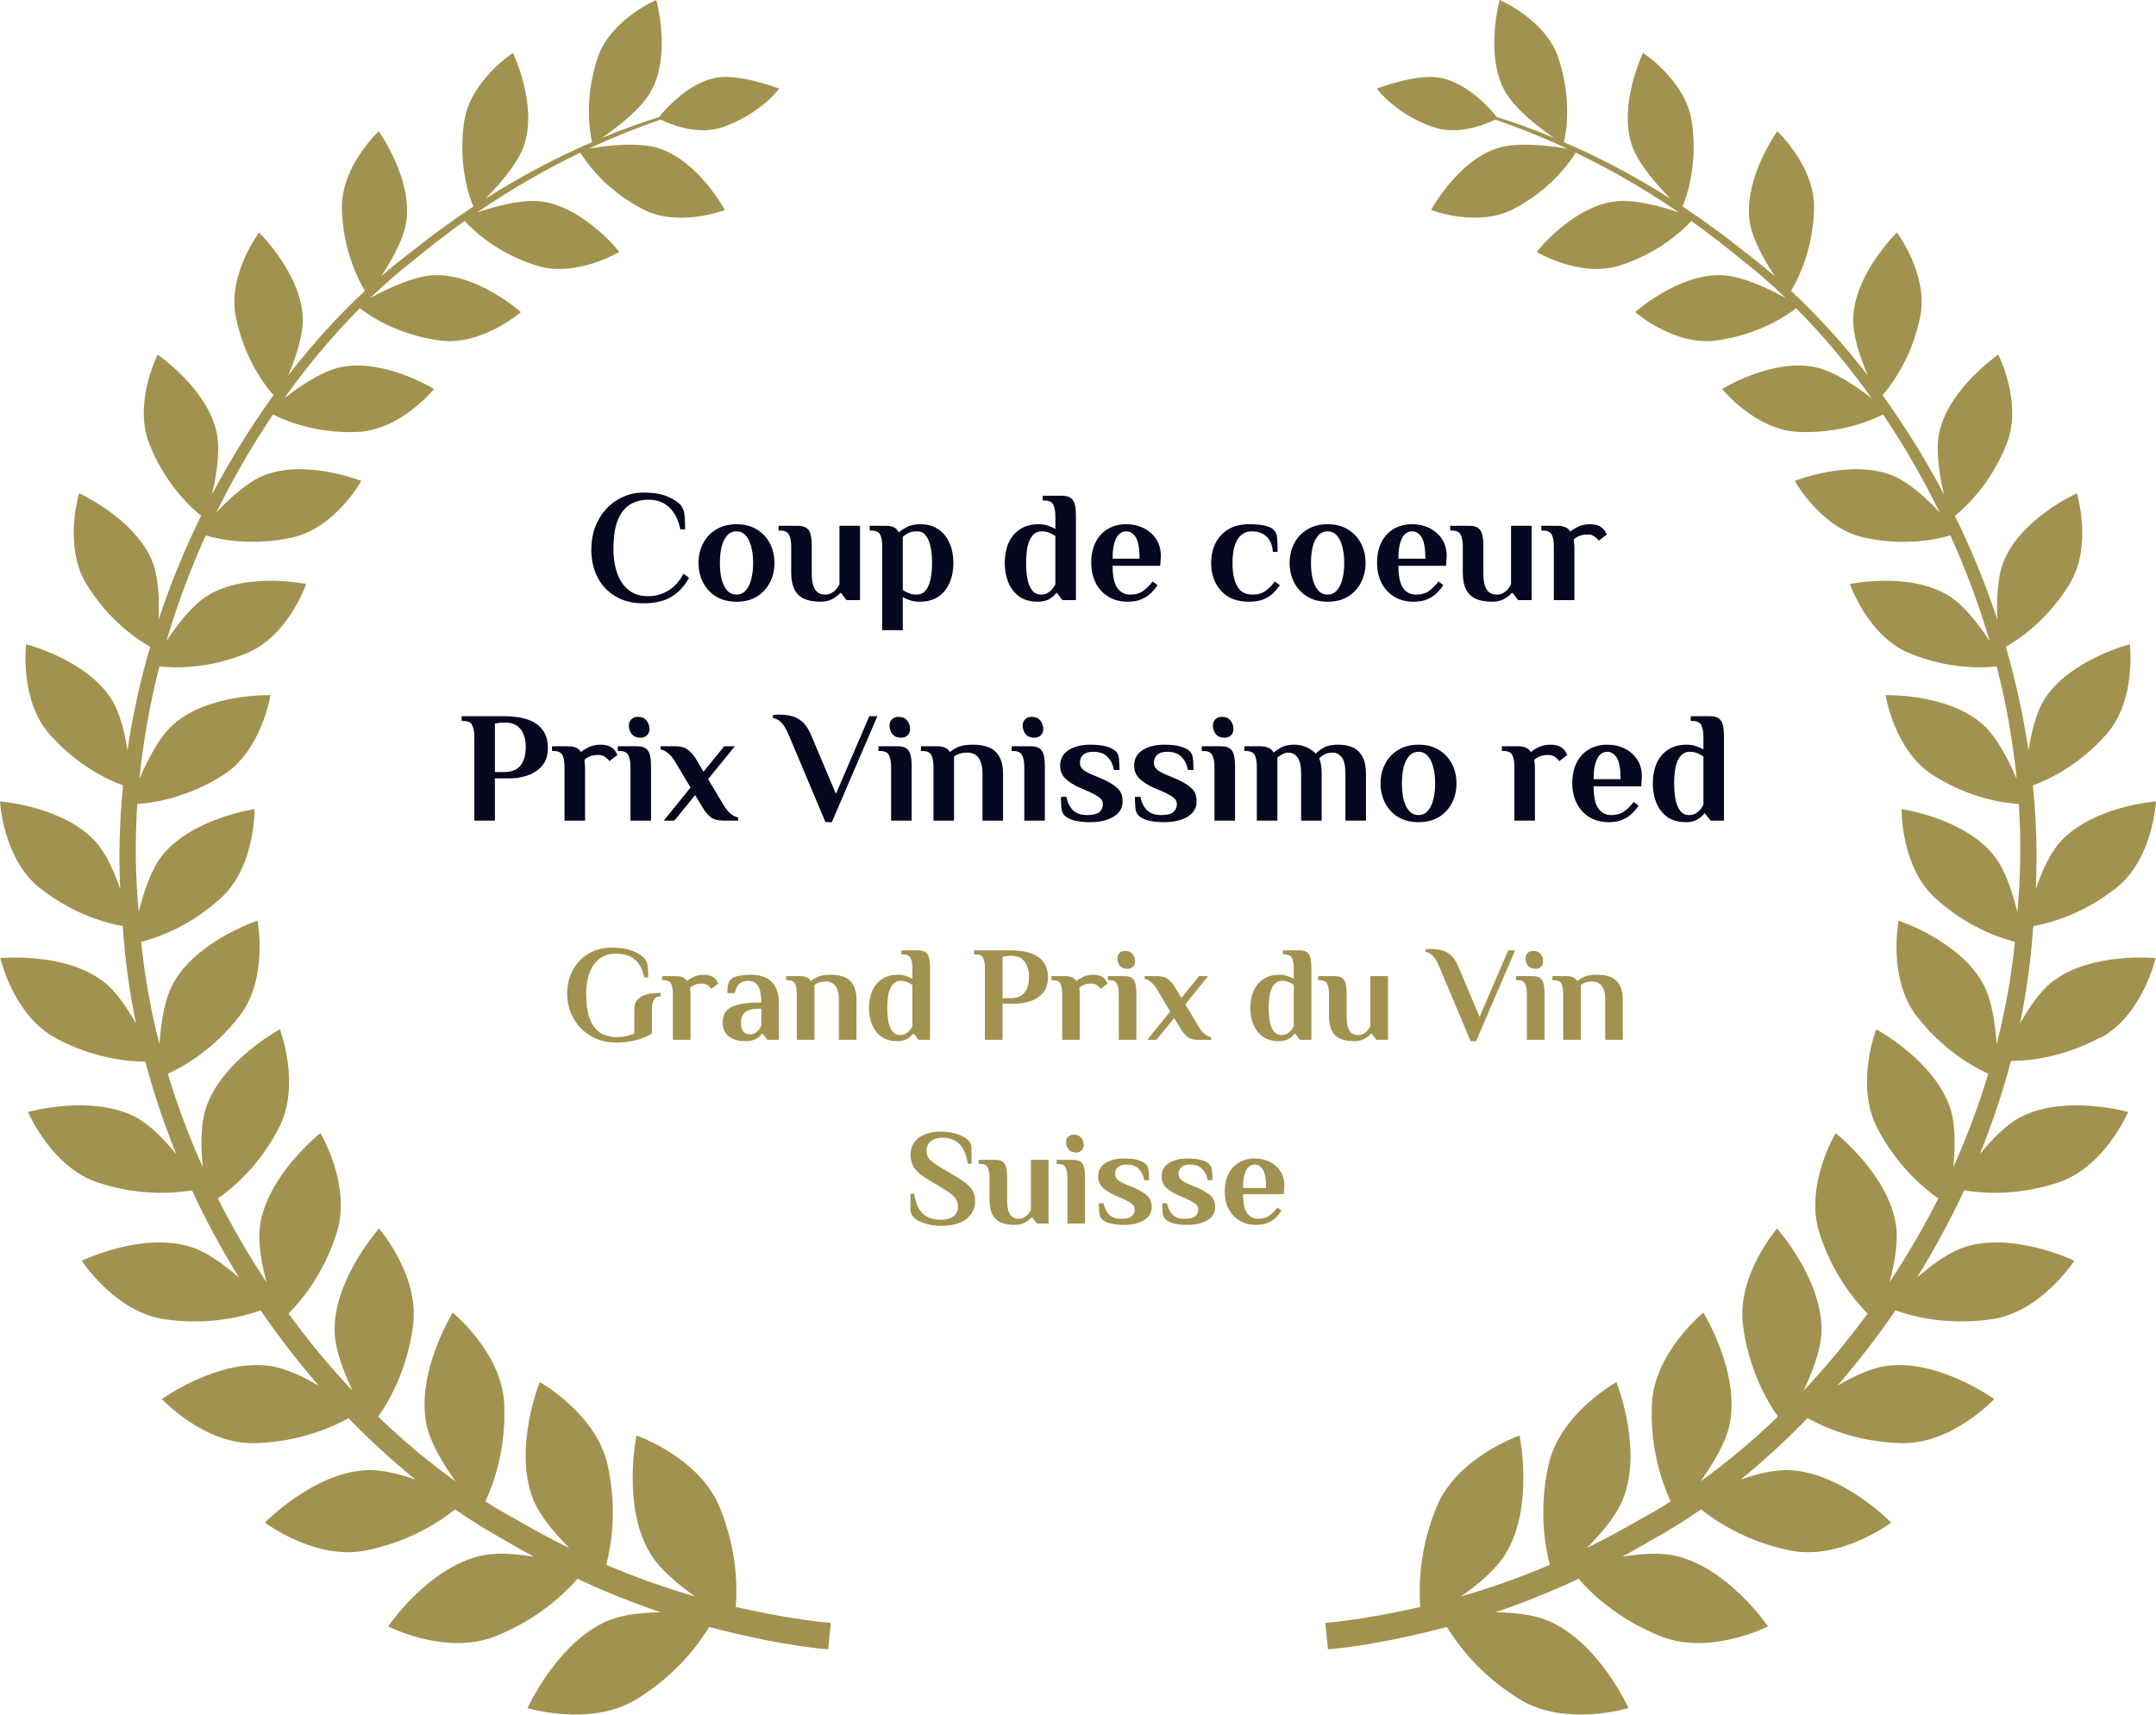 <svg width="176" height="140" viewBox="0 0 176 140" fill="none" xmlns="http://www.w3.org/2000/svg">
<g clip-path="url(#clip0_1955_23720)">
<path d="M171.492 84.734C174.901 82.872 175.972 78.229 175.972 78.229C175.972 78.229 170.701 77.689 167.526 80.163C166.527 80.937 165.61 82.296 164.899 83.564C165.439 80.964 165.799 78.31 165.979 75.61C167.22 75.394 170.008 74.692 172.788 72.47C175.765 70.094 175.999 65.433 175.999 65.433C175.999 65.433 170.827 65.811 168.182 68.736C167.328 69.681 166.662 71.201 166.186 72.587C166.32 69.735 166.231 66.909 165.952 64.129C167.13 63.697 169.676 62.545 171.96 59.945C174.425 57.146 173.867 52.602 173.867 52.602C173.867 52.602 168.929 53.853 166.878 57.119C166.204 58.199 165.817 59.819 165.592 61.258C165.16 58.379 164.54 55.554 163.739 52.809C164.728 52.251 167.112 50.695 168.947 47.68C170.854 44.558 169.541 40.275 169.541 40.275C169.541 40.275 164.989 42.318 163.568 45.827C163.037 47.132 162.983 49.048 163.046 50.578C162.075 47.645 160.906 44.81 159.583 42.111C160.393 41.463 162.525 39.537 163.82 36.208C165.124 32.87 163.127 28.956 163.127 28.956C163.127 28.956 159.089 31.7 158.306 35.326C157.991 36.784 158.333 38.853 158.693 40.365C157.173 37.486 155.491 34.768 153.674 32.267C154.357 31.493 156.057 29.27 156.75 25.869C157.443 22.423 154.852 18.986 154.852 18.986C154.852 18.986 151.416 22.324 151.281 25.959C151.227 27.39 151.875 29.253 152.469 30.647C150.481 28.083 148.376 25.761 146.208 23.746C146.73 22.882 148.007 20.453 148.088 17.033C148.169 13.587 145.084 10.717 145.084 10.717C145.084 10.717 142.341 14.523 142.826 18.05C143.024 19.508 144.059 21.307 144.886 22.558C144.112 21.892 143.33 21.253 142.547 20.659C140.784 19.238 139.048 17.978 137.357 16.862C137.663 16.124 138.635 13.443 138.104 9.907C137.6 6.569 134.128 4.319 134.128 4.319C134.128 4.319 132.122 8.458 133.193 11.787C133.697 13.362 135.334 15.18 136.368 16.223C133.211 14.217 130.261 12.723 127.67 11.607C127.832 10.924 128.354 8.116 127.211 4.715C126.159 1.584 122.426 0 122.426 0C122.426 0 121.203 4.337 122.804 7.36C123.613 8.89 125.709 10.474 126.861 11.257C125.089 10.519 123.506 9.97 122.192 9.556C121.797 9.052 119.854 6.74 117.479 6.335C115.581 6.011 112.388 7.234 112.388 7.234C112.388 7.234 113.917 9.322 117.011 10.384C119.089 11.095 121.374 10.105 122.066 9.763C123.667 10.321 125.664 11.076 127.94 12.138C126.609 11.913 123.892 11.553 122.201 12.111C118.954 13.173 116.822 17.15 116.822 17.15C116.822 17.15 120.6 18.599 123.533 17.078C126.672 15.45 128.237 13.11 128.624 12.462C131.169 13.686 134.029 15.279 137.043 17.339C135.648 16.862 133.346 16.223 131.736 16.457C128.282 16.952 125.439 20.569 125.439 20.569C125.439 20.569 128.983 22.702 132.203 21.685C135.469 20.659 137.438 18.734 138.059 18.041C139.39 18.995 140.757 20.03 142.134 21.172C143.357 22.126 144.58 23.188 145.777 24.331C144.463 23.611 142.224 22.522 140.533 22.468C136.98 22.351 133.481 25.482 133.481 25.482C133.481 25.482 136.665 28.254 140.074 27.804C143.573 27.345 145.893 25.734 146.622 25.167C148.781 27.336 150.859 29.81 152.792 32.519C151.578 31.574 149.734 30.305 148.196 29.981C144.643 29.235 140.578 31.763 140.578 31.763C140.578 31.763 143.285 35.11 146.793 35.263C150.229 35.416 152.774 34.318 153.719 33.842C155.401 36.334 156.957 39.006 158.342 41.841C157.299 40.716 155.842 39.366 154.492 38.826C151.056 37.441 146.514 39.267 146.514 39.267C146.514 39.267 148.637 43.109 152.136 43.883C155.428 44.621 158.099 44.045 159.215 43.712C160.456 46.466 161.544 49.354 162.417 52.332C161.562 51.028 160.348 49.426 159.098 48.652C155.887 46.655 151.011 47.68 151.011 47.68C151.011 47.68 152.469 51.919 155.842 53.322C159.017 54.645 161.805 54.546 162.992 54.411C163.766 57.398 164.315 60.476 164.629 63.607C164 62.122 163.037 60.206 161.886 59.171C159.017 56.597 153.926 56.759 153.926 56.759C153.926 56.759 154.636 61.276 157.784 63.283C160.762 65.191 163.595 65.569 164.8 65.641C164.989 68.547 164.962 71.498 164.683 74.468C164.306 72.92 163.703 71.039 162.804 69.897C160.375 66.792 155.23 66.063 155.23 66.063C155.23 66.063 155.149 70.724 157.955 73.307C160.537 75.682 163.244 76.582 164.486 76.897C164.198 79.749 163.685 82.539 162.992 85.256C162.884 83.645 162.606 81.675 161.913 80.37C160.024 76.825 154.987 75.169 154.987 75.169C154.987 75.169 154.079 79.839 156.435 82.926C158.585 85.733 161.104 87.119 162.309 87.668C161.517 90.286 160.564 92.832 159.457 95.289C159.61 93.705 159.646 91.834 159.206 90.493C157.928 86.597 153.161 84.041 153.161 84.041C153.161 84.041 151.416 88.576 153.242 92.095C154.87 95.226 157.083 97.052 158.225 97.853C157.02 100.238 155.689 102.523 154.25 104.692C154.654 103.18 154.978 101.426 154.78 100.067C154.187 95.928 149.851 92.517 149.851 92.517C149.851 92.517 147.297 96.765 148.511 100.625C149.572 104.017 151.443 106.23 152.46 107.247C150.805 109.497 149.051 111.611 147.225 113.555C147.935 112.061 148.637 110.244 148.691 108.768C148.826 104.503 145.066 100.31 145.066 100.31C145.066 100.31 141.747 104.125 142.287 108.219C142.763 111.899 144.301 114.482 145.138 115.66C143.078 117.64 140.964 119.413 138.815 120.951C139.813 119.566 140.874 117.82 141.189 116.326C142.08 112.061 139.048 107.175 139.048 107.175C139.048 107.175 135.037 110.424 134.848 114.635C134.677 118.387 135.756 121.248 136.386 122.589C135.558 123.111 134.74 123.597 133.912 124.038C132.419 124.91 130.953 125.684 129.532 126.386C130.71 125.216 131.943 123.768 132.482 122.418C134.137 118.288 131.952 112.844 131.952 112.844C131.952 112.844 127.346 115.39 126.411 119.593C125.592 123.255 126.123 126.269 126.519 127.763C123.901 128.878 121.464 129.715 119.269 130.345C120.645 129.382 122.102 128.159 122.876 126.917C125.269 123.057 124.045 117.208 124.045 117.208C124.045 117.208 118.963 118.954 117.281 123.012C115.824 126.521 115.815 129.625 115.941 131.209C111.084 132.307 108.188 132.505 108.188 132.505L108.295 133.584L108.403 134.664C108.403 134.664 112.109 134.43 118.118 132.838C118.918 134.169 120.762 136.734 124.063 138.749C127.805 141.035 132.941 139.46 132.941 139.46C132.941 139.46 130.485 133.998 126.285 132.289C125.116 131.812 123.551 131.659 122.066 131.641C124.171 130.93 126.456 130.03 128.866 128.905C129.856 130.048 132.078 132.235 135.63 133.62C139.633 135.186 144.328 132.793 144.328 132.793C144.328 132.793 141.036 127.943 136.683 127.007C135.46 126.746 133.885 126.863 132.419 127.106C133.238 126.665 134.065 126.197 134.902 125.702C136.224 124.973 137.546 124.146 138.86 123.237C140.038 124.181 142.529 125.864 146.136 126.593C150.265 127.43 154.384 124.316 154.384 124.316C154.384 124.316 150.382 120.195 146.028 120.033C144.85 119.988 143.42 120.348 142.098 120.798C143.96 119.296 145.785 117.613 147.557 115.786C148.826 116.497 151.542 117.739 155.221 117.829C159.35 117.928 162.795 114.23 162.795 114.23C162.795 114.23 158.225 110.936 153.998 111.521C152.747 111.692 151.281 112.385 150.004 113.123C151.668 111.206 153.251 109.155 154.735 106.986C156.004 107.445 158.927 108.264 162.633 107.706C166.635 107.103 169.334 102.937 169.334 102.937C169.334 102.937 164.369 100.535 160.384 101.821C159.089 102.235 157.668 103.288 156.489 104.314C157.892 102.046 159.188 99.662 160.339 97.188C161.652 97.412 164.602 97.7 168.074 96.531C171.834 95.262 173.723 90.79 173.723 90.79C173.723 90.79 168.524 89.314 164.899 91.231C163.748 91.843 162.57 93.066 161.616 94.236C162.615 91.771 163.469 89.233 164.162 86.624C165.475 86.624 168.362 86.39 171.501 84.68L171.492 84.734Z" fill="#A2924F"/>
<path d="M11.846 86.624C12.539 89.233 13.393 91.78 14.392 94.236C13.438 93.066 12.26 91.843 11.108 91.231C7.484 89.314 2.285 90.79 2.285 90.79C2.285 90.79 4.174 95.262 7.933 96.531C11.405 97.7 14.356 97.412 15.669 97.188C16.82 99.662 18.106 102.046 19.519 104.314C18.34 103.288 16.919 102.244 15.624 101.821C11.639 100.535 6.674 102.937 6.674 102.937C6.674 102.937 9.373 107.094 13.375 107.706C17.072 108.264 19.995 107.454 21.273 106.986C22.757 109.155 24.349 111.206 26.004 113.123C24.718 112.385 23.26 111.692 22.01 111.521C17.783 110.936 13.213 114.23 13.213 114.23C13.213 114.23 16.658 117.937 20.787 117.829C24.466 117.739 27.191 116.497 28.45 115.786C30.213 117.613 32.048 119.287 33.91 120.798C32.588 120.339 31.158 119.988 29.98 120.033C25.626 120.195 21.623 124.316 21.623 124.316C21.623 124.316 25.743 127.43 29.872 126.593C33.487 125.864 35.979 124.182 37.148 123.237C38.462 124.146 39.784 124.973 41.106 125.702C41.943 126.197 42.77 126.665 43.589 127.106C42.131 126.863 40.557 126.737 39.325 127.007C34.98 127.943 31.68 132.793 31.68 132.793C31.68 132.793 36.366 135.186 40.377 133.62C43.93 132.226 46.152 130.048 47.141 128.905C49.543 130.03 51.828 130.93 53.941 131.641C52.457 131.659 50.883 131.812 49.723 132.289C45.522 133.998 43.067 139.46 43.067 139.46C43.067 139.46 48.203 141.035 51.945 138.749C55.246 136.734 57.09 134.169 57.89 132.838C63.908 134.43 67.604 134.664 67.604 134.664L67.712 133.584L67.82 132.505C67.82 132.505 64.924 132.307 60.067 131.209C60.193 129.625 60.184 126.521 58.727 123.012C57.045 118.954 51.963 117.208 51.963 117.208C51.963 117.208 50.73 123.066 53.132 126.917C53.906 128.159 55.363 129.382 56.739 130.345C54.544 129.715 52.106 128.878 49.489 127.763C49.885 126.269 50.416 123.255 49.597 119.593C48.661 115.39 44.056 112.844 44.056 112.844C44.056 112.844 41.88 118.288 43.526 122.418C44.065 123.768 45.297 125.216 46.476 126.386C45.046 125.693 43.589 124.919 42.095 124.038C41.268 123.588 40.44 123.102 39.622 122.589C40.251 121.248 41.331 118.387 41.16 114.635C40.971 110.424 36.959 107.175 36.959 107.175C36.959 107.175 33.928 112.061 34.819 116.326C35.133 117.82 36.195 119.566 37.193 120.951C35.044 119.413 32.921 117.64 30.87 115.66C31.706 114.491 33.245 111.899 33.721 108.219C34.261 104.125 30.942 100.31 30.942 100.31C30.942 100.31 27.182 104.503 27.317 108.768C27.362 110.244 28.073 112.061 28.783 113.555C26.948 111.611 25.194 109.506 23.548 107.247C24.574 106.23 26.436 104.017 27.497 100.625C28.711 96.765 26.157 92.517 26.157 92.517C26.157 92.517 21.821 95.928 21.228 100.067C21.03 101.426 21.354 103.18 21.758 104.692C20.319 102.523 18.988 100.238 17.783 97.853C18.925 97.061 21.147 95.235 22.766 92.095C24.592 88.576 22.847 84.041 22.847 84.041C22.847 84.041 18.079 86.597 16.802 90.493C16.361 91.834 16.397 93.705 16.55 95.289C15.444 92.832 14.491 90.295 13.699 87.668C14.913 87.119 17.423 85.733 19.573 82.926C21.938 79.839 21.021 75.169 21.021 75.169C21.021 75.169 15.984 76.825 14.095 80.37C13.402 81.666 13.123 83.645 13.015 85.256C12.323 82.539 11.81 79.749 11.522 76.897C12.764 76.591 15.462 75.682 18.052 73.307C20.859 70.724 20.778 66.063 20.778 66.063C20.778 66.063 15.633 66.801 13.204 69.897C12.305 71.039 11.702 72.929 11.324 74.468C11.046 71.498 11.019 68.547 11.207 65.641C12.404 65.569 15.237 65.182 18.223 63.283C21.372 61.276 22.082 56.759 22.082 56.759C22.082 56.759 16.991 56.597 14.122 59.171C12.97 60.206 12.008 62.122 11.378 63.607C11.693 60.476 12.251 57.398 13.015 54.411C14.203 54.546 16.982 54.645 20.166 53.322C23.548 51.919 24.996 47.68 24.996 47.68C24.996 47.68 20.112 46.655 16.91 48.652C15.669 49.426 14.445 51.028 13.591 52.332C14.463 49.354 15.552 46.466 16.793 43.712C17.909 44.045 20.58 44.612 23.872 43.883C27.371 43.1 29.494 39.267 29.494 39.267C29.494 39.267 24.96 37.45 21.515 38.826C20.175 39.366 18.718 40.716 17.666 41.841C19.051 39.015 20.607 36.334 22.289 33.842C23.224 34.318 25.77 35.425 29.215 35.263C32.723 35.11 35.43 31.763 35.43 31.763C35.43 31.763 31.365 29.235 27.803 29.981C26.265 30.305 24.421 31.565 23.206 32.519C25.14 29.801 27.218 27.336 29.377 25.167C30.105 25.734 32.426 27.345 35.925 27.804C39.343 28.254 42.518 25.482 42.518 25.482C42.518 25.482 39.019 22.351 35.466 22.468C33.775 22.522 31.535 23.611 30.222 24.331C31.419 23.179 32.633 22.126 33.865 21.172C35.241 20.03 36.6 18.986 37.94 18.041C38.56 18.734 40.53 20.659 43.795 21.685C47.016 22.702 50.559 20.569 50.559 20.569C50.559 20.569 47.717 16.952 44.263 16.457C42.644 16.223 40.35 16.871 38.956 17.339C41.969 15.279 44.83 13.686 47.375 12.462C47.762 13.11 49.327 15.45 52.466 17.078C55.399 18.608 59.176 17.15 59.176 17.15C59.176 17.15 57.045 13.173 53.797 12.111C52.097 11.553 49.39 11.904 48.059 12.138C50.326 11.085 52.322 10.321 53.932 9.763C54.625 10.105 56.91 11.095 58.987 10.384C62.082 9.322 63.611 7.234 63.611 7.234C63.611 7.234 60.418 6.011 58.52 6.335C56.145 6.74 54.202 9.052 53.806 9.556C52.484 9.97 50.91 10.519 49.138 11.257C50.281 10.474 52.385 8.89 53.195 7.36C54.796 4.337 53.573 0 53.573 0C53.573 0 49.84 1.575 48.788 4.715C47.645 8.116 48.176 10.924 48.329 11.607C45.738 12.723 42.788 14.217 39.631 16.223C40.665 15.18 42.302 13.362 42.806 11.787C43.876 8.467 41.87 4.319 41.87 4.319C41.87 4.319 38.398 6.569 37.895 9.907C37.364 13.434 38.327 16.115 38.641 16.862C36.95 17.978 35.214 19.238 33.451 20.659C32.669 21.253 31.886 21.883 31.113 22.558C31.949 21.307 32.975 19.508 33.173 18.05C33.658 14.523 30.915 10.717 30.915 10.717C30.915 10.717 27.83 13.587 27.911 17.033C27.992 20.453 29.269 22.882 29.791 23.746C27.623 25.761 25.509 28.083 23.53 30.647C24.124 29.262 24.762 27.39 24.718 25.959C24.583 22.324 21.147 18.986 21.147 18.986C21.147 18.986 18.556 22.423 19.249 25.869C19.932 29.279 21.641 31.493 22.325 32.267C20.517 34.768 18.826 37.486 17.306 40.365C17.657 38.853 18.008 36.793 17.693 35.326C16.91 31.7 12.871 28.956 12.871 28.956C12.871 28.956 10.875 32.87 12.179 36.208C13.483 39.537 15.606 41.463 16.415 42.111C15.093 44.81 13.924 47.636 12.952 50.578C13.015 49.048 12.952 47.132 12.431 45.827C11.001 42.327 6.458 40.275 6.458 40.275C6.458 40.275 5.145 44.558 7.052 47.68C8.887 50.695 11.27 52.251 12.26 52.809C11.459 55.545 10.83 58.37 10.407 61.258C10.182 59.828 9.795 58.199 9.121 57.119C7.07 53.853 2.132 52.602 2.132 52.602C2.132 52.602 1.574 57.137 4.039 59.945C6.323 62.536 8.869 63.697 10.047 64.129C9.768 66.909 9.678 69.735 9.813 72.587C9.337 71.201 8.671 69.681 7.816 68.736C5.172 65.811 0 65.433 0 65.433C0 65.433 0.234 70.094 3.211 72.47C5.99 74.692 8.779 75.394 10.02 75.61C10.2 78.31 10.56 80.964 11.1 83.564C10.389 82.287 9.462 80.937 8.473 80.163C5.298 77.698 0.027 78.229 0.027 78.229C0.027 78.229 1.088 82.872 4.506 84.734C7.646 86.444 10.533 86.678 11.846 86.678V86.624Z" fill="#A2924F"/>
<path d="M52.532 49.258C51.628 49.258 50.857 49.065 50.22 48.677C49.583 48.29 49.096 47.764 48.761 47.102C48.433 46.439 48.27 45.694 48.27 44.867C48.27 44.213 48.373 43.606 48.58 43.046C48.795 42.478 49.096 41.983 49.484 41.561C49.871 41.139 50.323 40.812 50.84 40.58C51.356 40.339 51.92 40.218 52.532 40.218C53.341 40.218 53.991 40.326 54.482 40.541C54.981 40.748 55.351 40.989 55.593 41.264C55.765 41.488 55.864 41.776 55.889 42.129C55.915 42.482 55.928 42.848 55.928 43.227H55.541C55.377 42.444 55.076 41.845 54.637 41.432C54.206 41.01 53.634 40.799 52.919 40.799C52.394 40.799 51.916 40.92 51.486 41.161C51.055 41.402 50.711 41.819 50.452 42.413C50.203 42.999 50.078 43.817 50.078 44.867C50.078 45.358 50.13 45.832 50.233 46.288C50.336 46.744 50.5 47.153 50.724 47.515C50.956 47.876 51.249 48.16 51.602 48.367C51.963 48.574 52.403 48.677 52.919 48.677C53.513 48.677 54.064 48.522 54.572 48.212C55.08 47.894 55.489 47.433 55.799 46.83L56.251 47.179C55.846 47.894 55.351 48.419 54.766 48.755C54.181 49.09 53.436 49.258 52.532 49.258ZM60.122 49.129C59.485 49.129 58.934 48.991 58.469 48.716C58.004 48.432 57.647 48.049 57.397 47.566C57.147 47.084 57.022 46.55 57.022 45.965C57.022 45.371 57.147 44.837 57.397 44.364C57.647 43.882 58.004 43.503 58.469 43.227C58.934 42.943 59.485 42.801 60.122 42.801C60.768 42.801 61.319 42.943 61.775 43.227C62.24 43.503 62.597 43.882 62.847 44.364C63.096 44.837 63.221 45.371 63.221 45.965C63.221 46.55 63.096 47.084 62.847 47.566C62.597 48.049 62.24 48.432 61.775 48.716C61.319 48.991 60.768 49.129 60.122 49.129ZM60.122 48.548C60.423 48.548 60.673 48.436 60.871 48.212C61.078 47.988 61.228 47.683 61.323 47.295C61.426 46.899 61.478 46.456 61.478 45.965C61.478 45.466 61.426 45.022 61.323 44.635C61.228 44.247 61.078 43.942 60.871 43.718C60.673 43.494 60.423 43.382 60.122 43.382C59.821 43.382 59.566 43.494 59.36 43.718C59.162 43.942 59.011 44.247 58.908 44.635C58.813 45.022 58.766 45.466 58.766 45.965C58.766 46.456 58.813 46.899 58.908 47.295C59.011 47.683 59.162 47.988 59.36 48.212C59.566 48.436 59.821 48.548 60.122 48.548ZM66.976 49.129C66.443 49.129 65.995 49.047 65.633 48.884C65.28 48.72 65.018 48.462 64.846 48.109C64.673 47.756 64.587 47.304 64.587 46.753V44.609C64.587 44.222 64.531 43.912 64.419 43.679C64.316 43.438 64.071 43.318 63.683 43.318H63.554V42.93H65.104C65.405 42.93 65.638 42.982 65.801 43.085C65.973 43.188 66.094 43.361 66.163 43.602C66.232 43.843 66.266 44.178 66.266 44.609V46.766C66.266 47.214 66.309 47.566 66.395 47.825C66.481 48.083 66.606 48.268 66.77 48.38C66.933 48.492 67.131 48.548 67.364 48.548C67.57 48.548 67.751 48.501 67.906 48.406C68.061 48.311 68.19 48.199 68.294 48.07C68.397 47.932 68.475 47.812 68.526 47.709V42.93H70.205V49H69.107L68.655 48.419H68.591C68.427 48.6 68.212 48.763 67.945 48.91C67.678 49.056 67.355 49.129 66.976 49.129ZM72.019 51.454V44.609C72.019 44.222 71.967 43.912 71.864 43.679C71.76 43.438 71.515 43.318 71.128 43.318H70.998V42.93H72.277C72.57 42.93 72.798 42.969 72.962 43.046C73.134 43.124 73.267 43.266 73.362 43.472C73.517 43.335 73.736 43.188 74.02 43.033C74.305 42.878 74.671 42.801 75.118 42.801C75.721 42.801 76.22 42.943 76.616 43.227C77.021 43.503 77.322 43.882 77.52 44.364C77.727 44.837 77.83 45.371 77.83 45.965C77.83 46.55 77.727 47.084 77.52 47.566C77.322 48.049 77.017 48.432 76.603 48.716C76.199 48.991 75.682 49.129 75.054 49.129C74.769 49.129 74.503 49.086 74.253 49C74.012 48.922 73.827 48.836 73.698 48.742V51.454H72.019ZM74.795 48.548C75.123 48.548 75.376 48.436 75.557 48.212C75.747 47.988 75.88 47.683 75.958 47.295C76.044 46.899 76.087 46.456 76.087 45.965C76.087 45.466 76.044 45.022 75.958 44.635C75.88 44.247 75.751 43.942 75.57 43.718C75.398 43.494 75.161 43.382 74.86 43.382C74.567 43.382 74.33 43.429 74.15 43.524C73.969 43.619 73.818 43.718 73.698 43.821V48.16C73.801 48.247 73.956 48.333 74.163 48.419C74.369 48.505 74.58 48.548 74.795 48.548ZM84.732 49.129C84.129 49.129 83.625 48.991 83.221 48.716C82.825 48.432 82.523 48.049 82.317 47.566C82.119 47.084 82.02 46.55 82.02 45.965C82.02 45.371 82.119 44.837 82.317 44.364C82.523 43.882 82.833 43.503 83.246 43.227C83.66 42.943 84.176 42.801 84.796 42.801C85.089 42.801 85.347 42.844 85.571 42.93C85.804 43.008 85.997 43.094 86.152 43.188V42.155C86.152 41.768 86.096 41.458 85.984 41.225C85.881 40.984 85.636 40.864 85.248 40.864H85.119V40.476H86.669C86.97 40.476 87.203 40.528 87.366 40.631C87.538 40.735 87.659 40.907 87.728 41.148C87.797 41.389 87.831 41.725 87.831 42.155V49H86.734L86.281 48.419H86.217C86.105 48.591 85.92 48.755 85.662 48.91C85.412 49.056 85.102 49.129 84.732 49.129ZM84.99 48.548C85.197 48.548 85.377 48.501 85.532 48.406C85.687 48.311 85.817 48.199 85.92 48.07C86.023 47.932 86.101 47.812 86.152 47.709V43.77C86.032 43.675 85.877 43.589 85.687 43.511C85.498 43.425 85.287 43.382 85.055 43.382C84.736 43.382 84.482 43.494 84.293 43.718C84.103 43.942 83.966 44.247 83.879 44.635C83.802 45.022 83.763 45.466 83.763 45.965C83.763 46.456 83.802 46.899 83.879 47.295C83.957 47.683 84.086 47.988 84.267 48.212C84.448 48.436 84.689 48.548 84.99 48.548ZM92.053 49.129C91.45 49.129 90.925 48.991 90.477 48.716C90.029 48.44 89.685 48.066 89.444 47.592C89.203 47.11 89.082 46.568 89.082 45.965C89.082 45.276 89.207 44.699 89.457 44.234C89.707 43.761 90.047 43.404 90.477 43.163C90.908 42.922 91.39 42.801 91.924 42.801C92.457 42.801 92.94 42.909 93.37 43.124C93.801 43.339 94.141 43.64 94.39 44.028C94.64 44.415 94.765 44.867 94.765 45.384L94.713 46.197H90.826C90.826 47.05 90.955 47.657 91.213 48.019C91.48 48.371 91.825 48.548 92.246 48.548C92.694 48.548 93.056 48.445 93.331 48.238C93.615 48.031 93.87 47.777 94.093 47.476L94.494 47.773C94.373 47.962 94.21 48.165 94.003 48.38C93.805 48.587 93.547 48.763 93.228 48.91C92.918 49.056 92.526 49.129 92.053 49.129ZM90.826 45.616H93.021C93.021 44.764 92.918 44.178 92.711 43.86C92.513 43.541 92.251 43.382 91.924 43.382C91.734 43.382 91.553 43.451 91.381 43.589C91.218 43.727 91.084 43.959 90.981 44.286C90.877 44.605 90.826 45.048 90.826 45.616ZM101.969 49.129C101.28 49.129 100.703 48.987 100.238 48.703C99.782 48.41 99.437 48.023 99.205 47.541C98.981 47.059 98.869 46.533 98.869 45.965C98.869 45.388 98.981 44.863 99.205 44.389C99.437 43.907 99.782 43.524 100.238 43.24C100.703 42.947 101.28 42.801 101.969 42.801C102.459 42.801 102.873 42.835 103.208 42.904C103.553 42.973 103.807 43.089 103.97 43.253C104.134 43.416 104.229 43.636 104.254 43.912C104.28 44.187 104.293 44.57 104.293 45.061H103.906C103.871 44.51 103.699 44.092 103.389 43.808C103.088 43.524 102.679 43.382 102.162 43.382C101.852 43.382 101.581 43.477 101.349 43.666C101.116 43.847 100.935 44.131 100.806 44.519C100.677 44.897 100.613 45.38 100.613 45.965C100.613 46.533 100.673 47.011 100.793 47.399C100.914 47.777 101.09 48.066 101.323 48.264C101.564 48.453 101.865 48.548 102.227 48.548C102.675 48.548 103.036 48.445 103.312 48.238C103.596 48.031 103.85 47.777 104.074 47.476L104.474 47.773C104.353 47.962 104.19 48.165 103.983 48.38C103.785 48.587 103.523 48.763 103.195 48.91C102.877 49.056 102.468 49.129 101.969 49.129ZM108.375 49.129C107.738 49.129 107.187 48.991 106.722 48.716C106.257 48.432 105.9 48.049 105.65 47.566C105.401 47.084 105.276 46.55 105.276 45.965C105.276 45.371 105.401 44.837 105.65 44.364C105.9 43.882 106.257 43.503 106.722 43.227C107.187 42.943 107.738 42.801 108.375 42.801C109.021 42.801 109.572 42.943 110.029 43.227C110.494 43.503 110.851 43.882 111.1 44.364C111.35 44.837 111.475 45.371 111.475 45.965C111.475 46.55 111.35 47.084 111.1 47.566C110.851 48.049 110.494 48.432 110.029 48.716C109.572 48.991 109.021 49.129 108.375 49.129ZM108.375 48.548C108.677 48.548 108.927 48.436 109.125 48.212C109.331 47.988 109.482 47.683 109.577 47.295C109.68 46.899 109.732 46.456 109.732 45.965C109.732 45.466 109.68 45.022 109.577 44.635C109.482 44.247 109.331 43.942 109.125 43.718C108.927 43.494 108.677 43.382 108.375 43.382C108.074 43.382 107.82 43.494 107.614 43.718C107.415 43.942 107.265 44.247 107.162 44.635C107.067 45.022 107.019 45.466 107.019 45.965C107.019 46.456 107.067 46.899 107.162 47.295C107.265 47.683 107.415 47.988 107.614 48.212C107.82 48.436 108.074 48.548 108.375 48.548ZM115.385 49.129C114.782 49.129 114.257 48.991 113.809 48.716C113.362 48.44 113.017 48.066 112.776 47.592C112.535 47.11 112.415 46.568 112.415 45.965C112.415 45.276 112.54 44.699 112.789 44.234C113.039 43.761 113.379 43.404 113.809 43.163C114.24 42.922 114.722 42.801 115.256 42.801C115.79 42.801 116.272 42.909 116.702 43.124C117.133 43.339 117.473 43.64 117.723 44.028C117.972 44.415 118.097 44.867 118.097 45.384L118.045 46.197H114.158C114.158 47.05 114.287 47.657 114.546 48.019C114.813 48.371 115.157 48.548 115.579 48.548C116.026 48.548 116.388 48.445 116.664 48.238C116.948 48.031 117.202 47.777 117.426 47.476L117.826 47.773C117.705 47.962 117.542 48.165 117.335 48.38C117.137 48.587 116.879 48.763 116.56 48.91C116.25 49.056 115.859 49.129 115.385 49.129ZM114.158 45.616H116.354C116.354 44.764 116.25 44.178 116.044 43.86C115.846 43.541 115.583 43.382 115.256 43.382C115.066 43.382 114.886 43.451 114.713 43.589C114.55 43.727 114.416 43.959 114.313 44.286C114.21 44.605 114.158 45.048 114.158 45.616ZM121.801 49.129C121.267 49.129 120.819 49.047 120.458 48.884C120.105 48.72 119.842 48.462 119.67 48.109C119.498 47.756 119.412 47.304 119.412 46.753V44.609C119.412 44.222 119.356 43.912 119.244 43.679C119.141 43.438 118.895 43.318 118.508 43.318H118.379V42.93H119.928C120.23 42.93 120.462 42.982 120.626 43.085C120.798 43.188 120.918 43.361 120.987 43.602C121.056 43.843 121.091 44.178 121.091 44.609V46.766C121.091 47.214 121.134 47.566 121.22 47.825C121.306 48.083 121.431 48.268 121.594 48.38C121.758 48.492 121.956 48.548 122.188 48.548C122.395 48.548 122.576 48.501 122.731 48.406C122.886 48.311 123.015 48.199 123.118 48.07C123.222 47.932 123.299 47.812 123.351 47.709V42.93H125.03V49H123.932L123.48 48.419H123.415C123.252 48.6 123.036 48.763 122.77 48.91C122.503 49.056 122.18 49.129 121.801 49.129ZM126.843 49V44.609C126.843 44.222 126.792 43.912 126.688 43.679C126.585 43.438 126.34 43.318 125.952 43.318H125.823V42.93H127.102C127.394 42.93 127.622 42.969 127.786 43.046C127.958 43.115 128.092 43.236 128.186 43.408C128.341 43.27 128.552 43.137 128.819 43.008C129.095 42.87 129.426 42.801 129.814 42.801C130.003 42.801 130.175 42.822 130.33 42.865C130.485 42.909 130.619 42.973 130.731 43.059C130.877 43.163 130.985 43.287 131.053 43.434C131.131 43.58 131.17 43.649 131.17 43.64L130.511 44.144C130.434 44.032 130.317 43.92 130.162 43.808C130.016 43.696 129.835 43.64 129.62 43.64C129.344 43.64 129.112 43.679 128.923 43.757C128.733 43.834 128.582 43.929 128.471 44.041C128.488 44.196 128.501 44.321 128.509 44.415C128.518 44.51 128.522 44.592 128.522 44.661V49H126.843ZM38.721 67V60.155C38.721 59.768 38.665 59.458 38.553 59.225C38.45 58.984 38.205 58.864 37.817 58.864H37.688V58.476H41.239C41.472 58.476 41.739 58.493 42.04 58.528C42.342 58.554 42.647 58.614 42.957 58.709C43.276 58.803 43.569 58.946 43.835 59.135C44.102 59.324 44.318 59.578 44.481 59.897C44.645 60.207 44.727 60.599 44.727 61.072C44.727 61.52 44.645 61.894 44.481 62.196C44.318 62.489 44.107 62.725 43.848 62.906C43.599 63.087 43.332 63.225 43.048 63.319C42.764 63.414 42.492 63.479 42.234 63.513C41.984 63.539 41.782 63.552 41.627 63.552H40.4V67H38.721ZM40.4 63.035H41.175C41.399 63.035 41.614 63.005 41.821 62.945C42.027 62.885 42.212 62.777 42.376 62.622C42.54 62.467 42.669 62.26 42.764 62.002C42.867 61.735 42.918 61.404 42.918 61.008C42.918 60.611 42.867 60.284 42.764 60.026C42.669 59.759 42.54 59.553 42.376 59.406C42.221 59.251 42.044 59.144 41.846 59.083C41.648 59.023 41.446 58.993 41.239 58.993C41.145 58.993 41.029 58.997 40.891 59.006C40.762 59.014 40.598 59.04 40.4 59.083V63.035ZM46.082 67V62.609C46.082 62.222 46.03 61.912 45.927 61.679C45.824 61.438 45.578 61.318 45.191 61.318H45.062V60.93H46.34C46.633 60.93 46.861 60.969 47.025 61.046C47.197 61.115 47.331 61.236 47.425 61.408C47.58 61.27 47.791 61.137 48.058 61.008C48.334 60.87 48.665 60.801 49.052 60.801C49.242 60.801 49.414 60.822 49.569 60.865C49.724 60.909 49.857 60.973 49.969 61.059C50.116 61.163 50.223 61.287 50.292 61.434C50.37 61.58 50.408 61.649 50.408 61.64L49.75 62.144C49.672 62.032 49.556 61.92 49.401 61.808C49.255 61.696 49.074 61.64 48.859 61.64C48.583 61.64 48.351 61.679 48.161 61.757C47.972 61.834 47.821 61.929 47.709 62.041C47.727 62.196 47.739 62.321 47.748 62.415C47.757 62.51 47.761 62.592 47.761 62.661V67H46.082ZM51.467 67V62.609C51.467 62.222 51.411 61.912 51.299 61.679C51.196 61.438 50.95 61.318 50.563 61.318H50.434V60.93H51.984C52.285 60.93 52.517 60.982 52.681 61.085C52.853 61.188 52.974 61.361 53.043 61.602C53.112 61.843 53.146 62.178 53.146 62.609V67H51.467ZM52.306 60.233C51.979 60.233 51.734 60.134 51.57 59.936C51.415 59.738 51.338 59.51 51.338 59.251C51.338 59.027 51.407 58.851 51.545 58.722C51.682 58.593 51.85 58.528 52.048 58.528C52.375 58.528 52.617 58.627 52.772 58.825C52.935 59.023 53.017 59.251 53.017 59.51C53.017 59.733 52.948 59.91 52.81 60.039C52.672 60.168 52.505 60.233 52.306 60.233ZM54.187 67L56.37 64.301L55.13 62.222C54.949 61.912 54.751 61.67 54.536 61.498C54.329 61.326 54.127 61.223 53.929 61.188V60.93H55.156C55.577 60.93 55.909 61.025 56.15 61.214C56.4 61.395 56.619 61.645 56.809 61.963L57.428 63.009L59.12 60.93H59.986L57.803 63.616L59.056 65.709C59.237 66.019 59.43 66.26 59.637 66.432C59.852 66.604 60.059 66.707 60.257 66.742V67H59.03C58.608 67 58.272 66.91 58.023 66.729C57.782 66.539 57.566 66.285 57.377 65.967L56.744 64.921L55.052 67H54.187ZM67.387 67.129L64.378 59.987C64.171 59.505 63.969 59.169 63.771 58.98C63.581 58.782 63.358 58.666 63.099 58.631V58.373C63.134 58.373 63.22 58.369 63.358 58.36C63.487 58.351 63.581 58.347 63.642 58.347C63.943 58.347 64.249 58.382 64.559 58.45C64.877 58.519 65.179 58.67 65.463 58.903C65.747 59.135 65.992 59.496 66.199 59.987L68.239 64.817L70.964 58.476H71.623L67.904 67.129H67.387ZM72.744 67V62.609C72.744 62.222 72.688 61.912 72.576 61.679C72.472 61.438 72.227 61.318 71.84 61.318H71.71V60.93H73.26C73.561 60.93 73.794 60.982 73.958 61.085C74.13 61.188 74.25 61.361 74.319 61.602C74.388 61.843 74.422 62.178 74.422 62.609V67H72.744ZM73.583 60.233C73.256 60.233 73.01 60.134 72.847 59.936C72.692 59.738 72.614 59.51 72.614 59.251C72.614 59.027 72.683 58.851 72.821 58.722C72.959 58.593 73.127 58.528 73.325 58.528C73.652 58.528 73.893 58.627 74.048 58.825C74.212 59.023 74.293 59.251 74.293 59.51C74.293 59.733 74.225 59.91 74.087 60.039C73.949 60.168 73.781 60.233 73.583 60.233ZM76.2 67V62.609C76.2 62.222 76.148 61.912 76.045 61.679C75.941 61.438 75.696 61.318 75.308 61.318H75.179V60.93H76.458C76.751 60.93 76.979 60.969 77.142 61.046C77.315 61.115 77.448 61.236 77.543 61.408C77.698 61.262 77.917 61.124 78.201 60.995C78.494 60.865 78.903 60.801 79.428 60.801C79.971 60.801 80.423 60.883 80.784 61.046C81.146 61.21 81.417 61.468 81.598 61.821C81.787 62.166 81.882 62.618 81.882 63.177V67H80.203V63.164C80.203 62.742 80.147 62.407 80.035 62.157C79.932 61.907 79.79 61.727 79.609 61.615C79.428 61.503 79.217 61.447 78.976 61.447C78.735 61.447 78.52 61.477 78.331 61.537C78.15 61.597 77.999 61.675 77.879 61.77V67H76.2ZM83.615 67V62.609C83.615 62.222 83.559 61.912 83.447 61.679C83.344 61.438 83.099 61.318 82.711 61.318H82.582V60.93H84.132C84.433 60.93 84.666 60.982 84.829 61.085C85.001 61.188 85.122 61.361 85.191 61.602C85.26 61.843 85.294 62.178 85.294 62.609V67H83.615ZM84.455 60.233C84.127 60.233 83.882 60.134 83.719 59.936C83.564 59.738 83.486 59.51 83.486 59.251C83.486 59.027 83.555 58.851 83.693 58.722C83.83 58.593 83.998 58.528 84.196 58.528C84.523 58.528 84.765 58.627 84.92 58.825C85.083 59.023 85.165 59.251 85.165 59.51C85.165 59.733 85.096 59.91 84.958 60.039C84.82 60.168 84.653 60.233 84.455 60.233ZM88.996 67.129C88.462 67.129 88.023 67.082 87.678 66.987C87.342 66.892 87.088 66.763 86.916 66.6C86.761 66.453 86.671 66.242 86.645 65.967C86.619 65.691 86.606 65.39 86.606 65.063H87.058C87.127 65.476 87.295 65.829 87.562 66.122C87.829 66.406 88.221 66.548 88.737 66.548C89.219 66.548 89.555 66.466 89.745 66.303C89.934 66.13 90.029 65.919 90.029 65.67C90.029 65.42 89.917 65.222 89.693 65.076C89.469 64.921 89.194 64.77 88.866 64.624L88.195 64.34C87.678 64.116 87.273 63.862 86.981 63.578C86.688 63.294 86.542 62.941 86.542 62.519C86.542 61.959 86.774 61.533 87.239 61.24C87.704 60.947 88.29 60.801 88.996 60.801C89.529 60.801 89.964 60.848 90.3 60.943C90.644 61.038 90.903 61.167 91.075 61.33C91.23 61.477 91.32 61.688 91.346 61.963C91.372 62.239 91.385 62.54 91.385 62.867H90.933C90.864 62.454 90.696 62.105 90.429 61.821C90.162 61.529 89.77 61.382 89.254 61.382C88.866 61.382 88.587 61.468 88.414 61.64C88.242 61.804 88.156 62.011 88.156 62.26C88.156 62.493 88.238 62.682 88.401 62.828C88.565 62.966 88.789 63.095 89.073 63.216L89.848 63.539C90.442 63.788 90.89 64.051 91.191 64.327C91.492 64.594 91.643 64.955 91.643 65.412C91.643 65.971 91.393 66.397 90.894 66.69C90.395 66.983 89.762 67.129 88.996 67.129ZM95.037 67.129C94.503 67.129 94.064 67.082 93.719 66.987C93.384 66.892 93.13 66.763 92.957 66.6C92.802 66.453 92.712 66.242 92.686 65.967C92.66 65.691 92.647 65.39 92.647 65.063H93.099C93.168 65.476 93.336 65.829 93.603 66.122C93.87 66.406 94.262 66.548 94.778 66.548C95.26 66.548 95.596 66.466 95.786 66.303C95.975 66.13 96.07 65.919 96.07 65.67C96.07 65.42 95.958 65.222 95.734 65.076C95.51 64.921 95.235 64.77 94.907 64.624L94.236 64.34C93.719 64.116 93.315 63.862 93.022 63.578C92.729 63.294 92.583 62.941 92.583 62.519C92.583 61.959 92.815 61.533 93.28 61.24C93.745 60.947 94.331 60.801 95.037 60.801C95.57 60.801 96.005 60.848 96.341 60.943C96.685 61.038 96.944 61.167 97.116 61.33C97.271 61.477 97.361 61.688 97.387 61.963C97.413 62.239 97.426 62.54 97.426 62.867H96.974C96.905 62.454 96.737 62.105 96.47 61.821C96.203 61.529 95.811 61.382 95.295 61.382C94.907 61.382 94.628 61.468 94.456 61.64C94.283 61.804 94.197 62.011 94.197 62.26C94.197 62.493 94.279 62.682 94.443 62.828C94.606 62.966 94.83 63.095 95.114 63.216L95.889 63.539C96.483 63.788 96.931 64.051 97.232 64.327C97.534 64.594 97.684 64.955 97.684 65.412C97.684 65.971 97.434 66.397 96.935 66.69C96.436 66.983 95.803 67.129 95.037 67.129ZM99.141 67V62.609C99.141 62.222 99.085 61.912 98.973 61.679C98.869 61.438 98.624 61.318 98.237 61.318H98.107V60.93H99.657C99.959 60.93 100.191 60.982 100.355 61.085C100.527 61.188 100.647 61.361 100.716 61.602C100.785 61.843 100.82 62.178 100.82 62.609V67H99.141ZM99.98 60.233C99.653 60.233 99.407 60.134 99.244 59.936C99.089 59.738 99.011 59.51 99.011 59.251C99.011 59.027 99.08 58.851 99.218 58.722C99.356 58.593 99.524 58.528 99.722 58.528C100.049 58.528 100.29 58.627 100.445 58.825C100.609 59.023 100.69 59.251 100.69 59.51C100.69 59.733 100.621 59.91 100.484 60.039C100.346 60.168 100.178 60.233 99.98 60.233ZM102.597 67V62.609C102.597 62.222 102.545 61.912 102.442 61.679C102.338 61.438 102.093 61.318 101.705 61.318H101.576V60.93H102.855C103.113 60.93 103.337 60.969 103.526 61.046C103.716 61.115 103.858 61.24 103.953 61.421H104.004C104.159 61.283 104.37 61.145 104.637 61.008C104.913 60.87 105.244 60.801 105.632 60.801C105.959 60.801 106.243 60.848 106.484 60.943C106.725 61.029 106.923 61.132 107.078 61.253C107.242 61.365 107.354 61.46 107.414 61.537C107.586 61.348 107.81 61.18 108.085 61.033C108.361 60.878 108.748 60.801 109.248 60.801C109.73 60.801 110.139 60.883 110.475 61.046C110.81 61.21 111.064 61.468 111.237 61.821C111.417 62.166 111.508 62.618 111.508 63.177V67H109.829V63.164C109.829 62.536 109.73 62.092 109.532 61.834C109.334 61.576 109.088 61.447 108.796 61.447C108.555 61.447 108.335 61.494 108.137 61.589C107.948 61.683 107.797 61.8 107.685 61.937C107.754 62.067 107.806 62.243 107.84 62.467C107.874 62.682 107.892 62.919 107.892 63.177V67H106.213V63.164C106.213 62.536 106.114 62.092 105.916 61.834C105.718 61.576 105.472 61.447 105.18 61.447C105.016 61.447 104.848 61.494 104.676 61.589C104.512 61.675 104.379 61.765 104.276 61.86V67H102.597ZM115.798 67.129C115.161 67.129 114.61 66.991 114.145 66.716C113.68 66.432 113.322 66.049 113.073 65.567C112.823 65.084 112.698 64.55 112.698 63.965C112.698 63.371 112.823 62.837 113.073 62.364C113.322 61.882 113.68 61.503 114.145 61.227C114.61 60.943 115.161 60.801 115.798 60.801C116.443 60.801 116.994 60.943 117.451 61.227C117.916 61.503 118.273 61.882 118.523 62.364C118.772 62.837 118.897 63.371 118.897 63.965C118.897 64.55 118.772 65.084 118.523 65.567C118.273 66.049 117.916 66.432 117.451 66.716C116.994 66.991 116.443 67.129 115.798 67.129ZM115.798 66.548C116.099 66.548 116.349 66.436 116.547 66.212C116.753 65.988 116.904 65.683 116.999 65.295C117.102 64.899 117.154 64.456 117.154 63.965C117.154 63.466 117.102 63.022 116.999 62.635C116.904 62.247 116.753 61.942 116.547 61.718C116.349 61.494 116.099 61.382 115.798 61.382C115.496 61.382 115.242 61.494 115.036 61.718C114.838 61.942 114.687 62.247 114.584 62.635C114.489 63.022 114.442 63.466 114.442 63.965C114.442 64.456 114.489 64.899 114.584 65.295C114.687 65.683 114.838 65.988 115.036 66.212C115.242 66.436 115.496 66.548 115.798 66.548ZM123.621 67V62.609C123.621 62.222 123.569 61.912 123.466 61.679C123.363 61.438 123.117 61.318 122.73 61.318H122.601V60.93H123.879C124.172 60.93 124.4 60.969 124.564 61.046C124.736 61.115 124.869 61.236 124.964 61.408C125.119 61.27 125.33 61.137 125.597 61.008C125.872 60.87 126.204 60.801 126.591 60.801C126.781 60.801 126.953 60.822 127.108 60.865C127.263 60.909 127.396 60.973 127.508 61.059C127.655 61.163 127.762 61.287 127.831 61.434C127.909 61.58 127.947 61.649 127.947 61.64L127.289 62.144C127.211 62.032 127.095 61.92 126.94 61.808C126.794 61.696 126.613 61.64 126.398 61.64C126.122 61.64 125.89 61.679 125.7 61.757C125.511 61.834 125.36 61.929 125.248 62.041C125.265 62.196 125.278 62.321 125.287 62.415C125.295 62.51 125.3 62.592 125.3 62.661V67H123.621ZM131.32 67.129C130.718 67.129 130.192 66.991 129.745 66.716C129.297 66.44 128.953 66.066 128.712 65.592C128.471 65.11 128.35 64.568 128.35 63.965C128.35 63.276 128.475 62.699 128.725 62.234C128.974 61.761 129.314 61.404 129.745 61.163C130.175 60.922 130.657 60.801 131.191 60.801C131.725 60.801 132.207 60.909 132.638 61.124C133.068 61.339 133.408 61.64 133.658 62.028C133.908 62.415 134.032 62.867 134.032 63.384L133.981 64.198H130.093C130.093 65.05 130.223 65.657 130.481 66.019C130.748 66.371 131.092 66.548 131.514 66.548C131.962 66.548 132.323 66.445 132.599 66.238C132.883 66.031 133.137 65.777 133.361 65.476L133.761 65.773C133.641 65.963 133.477 66.165 133.27 66.38C133.072 66.587 132.814 66.763 132.496 66.91C132.186 67.056 131.794 67.129 131.32 67.129ZM130.093 63.616H132.289C132.289 62.764 132.186 62.178 131.979 61.86C131.781 61.541 131.518 61.382 131.191 61.382C131.002 61.382 130.821 61.451 130.649 61.589C130.485 61.727 130.352 61.959 130.248 62.286C130.145 62.605 130.093 63.048 130.093 63.616ZM137.633 67.129C137.03 67.129 136.527 66.991 136.122 66.716C135.726 66.432 135.425 66.049 135.218 65.567C135.02 65.084 134.921 64.55 134.921 63.965C134.921 63.371 135.02 62.837 135.218 62.364C135.425 61.882 135.734 61.503 136.148 61.227C136.561 60.943 137.078 60.801 137.698 60.801C137.99 60.801 138.249 60.844 138.472 60.93C138.705 61.008 138.899 61.094 139.054 61.188V60.155C139.054 59.768 138.998 59.458 138.886 59.225C138.782 58.984 138.537 58.864 138.15 58.864H138.02V58.476H139.57C139.871 58.476 140.104 58.528 140.268 58.631C140.44 58.735 140.56 58.907 140.629 59.148C140.698 59.389 140.732 59.725 140.732 60.155V67H139.635L139.183 66.419H139.118C139.006 66.591 138.821 66.755 138.563 66.91C138.313 67.056 138.003 67.129 137.633 67.129ZM137.891 66.548C138.098 66.548 138.279 66.501 138.434 66.406C138.589 66.311 138.718 66.199 138.821 66.07C138.924 65.932 139.002 65.812 139.054 65.709V61.77C138.933 61.675 138.778 61.589 138.589 61.511C138.399 61.425 138.188 61.382 137.956 61.382C137.637 61.382 137.383 61.494 137.194 61.718C137.004 61.942 136.867 62.247 136.781 62.635C136.703 63.022 136.664 63.466 136.664 63.965C136.664 64.456 136.703 64.899 136.781 65.295C136.858 65.683 136.987 65.988 137.168 66.212C137.349 66.436 137.59 66.548 137.891 66.548Z" fill="#060820"/>
<path d="M50.285 85.121C49.71 85.121 49.178 85.021 48.691 84.822C48.212 84.615 47.791 84.331 47.429 83.97C47.075 83.608 46.798 83.187 46.599 82.708C46.4 82.221 46.3 81.697 46.3 81.136C46.3 80.427 46.452 79.789 46.754 79.221C47.057 78.652 47.481 78.202 48.027 77.87C48.581 77.538 49.223 77.372 49.953 77.372C50.647 77.372 51.215 77.464 51.658 77.649C52.101 77.826 52.425 78.032 52.632 78.269C52.78 78.453 52.865 78.693 52.887 78.988C52.909 79.283 52.92 79.556 52.92 79.807H52.588C52.448 79.128 52.189 78.638 51.813 78.335C51.437 78.025 50.927 77.87 50.285 77.87C49.843 77.87 49.466 77.959 49.156 78.136C48.854 78.313 48.603 78.556 48.404 78.866C48.212 79.176 48.071 79.527 47.983 79.918C47.894 80.309 47.85 80.715 47.85 81.136C47.85 82.029 47.957 82.733 48.171 83.25C48.392 83.767 48.688 84.136 49.057 84.357C49.426 84.571 49.835 84.678 50.285 84.678C50.617 84.678 50.902 84.652 51.138 84.6C51.374 84.549 51.588 84.479 51.78 84.39V82.42C51.78 82.265 51.802 82.11 51.846 81.955C51.898 81.8 51.998 81.656 52.145 81.523C52.293 81.383 52.507 81.272 52.787 81.191C53.075 81.11 53.455 81.069 53.927 81.069V81.346C53.676 81.346 53.496 81.438 53.385 81.623C53.274 81.807 53.219 82.066 53.219 82.398V84.379C52.791 84.637 52.337 84.826 51.857 84.944C51.378 85.062 50.854 85.121 50.285 85.121ZM54.928 84.899V81.136C54.928 80.804 54.883 80.538 54.795 80.339C54.706 80.132 54.496 80.029 54.164 80.029H54.053V79.697H55.149C55.4 79.697 55.596 79.73 55.736 79.796C55.883 79.855 55.998 79.959 56.079 80.106C56.212 79.988 56.393 79.874 56.621 79.763C56.858 79.645 57.142 79.586 57.474 79.586C57.636 79.586 57.784 79.604 57.917 79.641C58.049 79.678 58.164 79.734 58.26 79.807C58.385 79.896 58.477 80.003 58.536 80.128C58.603 80.254 58.636 80.313 58.636 80.305L58.072 80.737C58.005 80.641 57.906 80.545 57.773 80.449C57.647 80.353 57.492 80.305 57.308 80.305C57.072 80.305 56.872 80.339 56.71 80.405C56.548 80.472 56.419 80.553 56.322 80.649C56.337 80.781 56.348 80.888 56.356 80.97C56.363 81.051 56.367 81.121 56.367 81.18V84.899H54.928ZM60.872 85.01C60.562 85.01 60.289 84.973 60.053 84.899C59.824 84.826 59.628 84.726 59.466 84.6C59.311 84.468 59.193 84.309 59.112 84.124C59.031 83.94 58.99 83.737 58.99 83.516C58.99 83.162 59.071 82.863 59.233 82.619C59.403 82.368 59.706 82.18 60.141 82.055C60.577 81.922 61.189 81.855 61.979 81.855H62.145C62.145 81.412 62.104 81.062 62.023 80.804C61.942 80.545 61.82 80.361 61.658 80.25C61.503 80.139 61.315 80.084 61.093 80.084C60.842 80.084 60.617 80.147 60.418 80.272C60.219 80.398 60.075 80.667 59.986 81.08H59.377C59.377 80.888 59.389 80.693 59.411 80.494C59.44 80.294 59.521 80.121 59.654 79.973C59.787 79.826 60.005 79.726 60.307 79.674C60.617 79.615 60.953 79.586 61.315 79.586C61.676 79.586 61.997 79.634 62.278 79.73C62.558 79.826 62.794 79.97 62.986 80.162C63.185 80.353 63.333 80.597 63.429 80.892C63.532 81.18 63.584 81.519 63.584 81.911V84.899H62.643L62.256 84.401H62.2C62.104 84.556 61.942 84.697 61.713 84.822C61.484 84.947 61.204 85.01 60.872 85.01ZM61.204 84.457C61.447 84.457 61.65 84.375 61.813 84.213C61.975 84.051 62.086 83.892 62.145 83.737V82.353H61.979C61.447 82.353 61.064 82.449 60.828 82.641C60.599 82.833 60.484 83.125 60.484 83.516C60.484 83.826 60.547 84.062 60.673 84.224C60.805 84.379 60.983 84.457 61.204 84.457ZM65.046 84.899V81.136C65.046 80.804 65.002 80.538 64.913 80.339C64.825 80.132 64.615 80.029 64.282 80.029H64.172V79.697H65.268C65.519 79.697 65.714 79.73 65.854 79.796C66.002 79.855 66.116 79.959 66.197 80.106C66.33 79.981 66.519 79.863 66.762 79.752C67.013 79.641 67.364 79.586 67.814 79.586C68.279 79.586 68.666 79.656 68.976 79.796C69.286 79.936 69.518 80.158 69.673 80.46C69.836 80.756 69.917 81.143 69.917 81.623V84.899H68.478V81.612C68.478 81.25 68.43 80.962 68.334 80.748C68.245 80.534 68.124 80.379 67.969 80.283C67.814 80.187 67.633 80.139 67.426 80.139C67.22 80.139 67.035 80.165 66.873 80.217C66.718 80.269 66.589 80.335 66.485 80.416V84.899H65.046ZM73.262 85.01C72.746 85.01 72.314 84.892 71.967 84.656C71.627 84.412 71.369 84.084 71.192 83.671C71.022 83.257 70.938 82.8 70.938 82.298C70.938 81.789 71.022 81.331 71.192 80.925C71.369 80.512 71.635 80.187 71.989 79.951C72.343 79.708 72.786 79.586 73.317 79.586C73.568 79.586 73.79 79.623 73.982 79.697C74.181 79.763 74.347 79.837 74.48 79.918V79.032C74.48 78.7 74.432 78.435 74.336 78.235C74.247 78.029 74.037 77.925 73.705 77.925H73.594V77.593H74.923C75.181 77.593 75.38 77.638 75.52 77.726C75.668 77.815 75.771 77.962 75.83 78.169C75.889 78.376 75.919 78.663 75.919 79.032V84.899H74.978L74.591 84.401H74.535C74.439 84.549 74.281 84.689 74.059 84.822C73.845 84.947 73.579 85.01 73.262 85.01ZM73.484 84.512C73.661 84.512 73.816 84.471 73.948 84.39C74.081 84.309 74.192 84.213 74.281 84.102C74.369 83.984 74.436 83.881 74.48 83.792V80.416C74.376 80.335 74.244 80.261 74.081 80.195C73.919 80.121 73.738 80.084 73.539 80.084C73.266 80.084 73.048 80.18 72.886 80.372C72.723 80.564 72.605 80.826 72.531 81.158C72.465 81.49 72.432 81.87 72.432 82.298C72.432 82.719 72.465 83.099 72.531 83.438C72.598 83.77 72.709 84.032 72.864 84.224C73.019 84.416 73.225 84.512 73.484 84.512ZM80.401 84.899V79.032C80.401 78.7 80.353 78.435 80.257 78.235C80.168 78.029 79.958 77.925 79.626 77.925H79.515V77.593H82.559C82.759 77.593 82.987 77.608 83.246 77.638C83.504 77.66 83.766 77.711 84.032 77.793C84.305 77.874 84.556 77.996 84.784 78.158C85.013 78.32 85.198 78.538 85.338 78.811C85.478 79.077 85.548 79.412 85.548 79.818C85.548 80.202 85.478 80.523 85.338 80.781C85.198 81.032 85.017 81.235 84.795 81.39C84.581 81.545 84.353 81.663 84.109 81.745C83.866 81.826 83.633 81.881 83.412 81.911C83.198 81.933 83.024 81.944 82.891 81.944H81.84V84.899H80.401ZM81.84 81.501H82.504C82.696 81.501 82.88 81.475 83.058 81.424C83.235 81.372 83.393 81.28 83.534 81.147C83.674 81.014 83.784 80.837 83.866 80.615C83.954 80.387 83.998 80.103 83.998 79.763C83.998 79.424 83.954 79.143 83.866 78.922C83.784 78.693 83.674 78.516 83.534 78.39C83.401 78.258 83.249 78.165 83.08 78.114C82.91 78.062 82.737 78.036 82.559 78.036C82.478 78.036 82.379 78.04 82.26 78.047C82.15 78.055 82.01 78.077 81.84 78.114V81.501ZM86.71 84.899V81.136C86.71 80.804 86.666 80.538 86.577 80.339C86.489 80.132 86.278 80.029 85.946 80.029H85.836V79.697H86.931C87.182 79.697 87.378 79.73 87.518 79.796C87.666 79.855 87.78 79.959 87.861 80.106C87.994 79.988 88.175 79.874 88.404 79.763C88.64 79.645 88.924 79.586 89.256 79.586C89.418 79.586 89.566 79.604 89.699 79.641C89.832 79.678 89.946 79.734 90.042 79.807C90.168 79.896 90.26 80.003 90.319 80.128C90.385 80.254 90.418 80.313 90.418 80.305L89.854 80.737C89.787 80.641 89.688 80.545 89.555 80.449C89.43 80.353 89.275 80.305 89.09 80.305C88.854 80.305 88.655 80.339 88.492 80.405C88.33 80.472 88.201 80.553 88.105 80.649C88.12 80.781 88.131 80.888 88.138 80.97C88.145 81.051 88.149 81.121 88.149 81.18V84.899H86.71ZM91.326 84.899V81.136C91.326 80.804 91.278 80.538 91.182 80.339C91.093 80.132 90.883 80.029 90.551 80.029H90.44V79.697H91.769C92.027 79.697 92.226 79.741 92.366 79.829C92.514 79.918 92.617 80.066 92.676 80.272C92.735 80.479 92.765 80.767 92.765 81.136V84.899H91.326ZM92.045 79.099C91.765 79.099 91.555 79.014 91.414 78.844C91.281 78.674 91.215 78.479 91.215 78.258C91.215 78.066 91.274 77.914 91.392 77.804C91.51 77.693 91.654 77.638 91.824 77.638C92.104 77.638 92.311 77.722 92.444 77.892C92.584 78.062 92.654 78.258 92.654 78.479C92.654 78.671 92.595 78.822 92.477 78.933C92.359 79.043 92.215 79.099 92.045 79.099ZM93.657 84.899L95.528 82.586L94.465 80.804C94.31 80.538 94.141 80.331 93.956 80.184C93.779 80.036 93.606 79.948 93.436 79.918V79.697H94.487C94.849 79.697 95.133 79.778 95.34 79.94C95.554 80.095 95.742 80.309 95.904 80.582L96.436 81.479L97.886 79.697H98.627L96.757 81.999L97.83 83.792C97.985 84.058 98.151 84.265 98.329 84.412C98.513 84.56 98.69 84.648 98.86 84.678V84.899H97.808C97.447 84.899 97.159 84.822 96.945 84.667C96.738 84.505 96.554 84.287 96.391 84.014L95.849 83.117L94.399 84.899H93.657ZM104.396 85.01C103.879 85.01 103.448 84.892 103.101 84.656C102.761 84.412 102.503 84.084 102.326 83.671C102.156 83.257 102.071 82.8 102.071 82.298C102.071 81.789 102.156 81.331 102.326 80.925C102.503 80.512 102.769 80.187 103.123 79.951C103.477 79.708 103.92 79.586 104.451 79.586C104.702 79.586 104.923 79.623 105.115 79.697C105.315 79.763 105.481 79.837 105.614 79.918V79.032C105.614 78.7 105.566 78.435 105.47 78.235C105.381 78.029 105.171 77.925 104.839 77.925H104.728V77.593H106.056C106.315 77.593 106.514 77.638 106.654 77.726C106.802 77.815 106.905 77.962 106.964 78.169C107.023 78.376 107.053 78.663 107.053 79.032V84.899H106.112L105.724 84.401H105.669C105.573 84.549 105.414 84.689 105.193 84.822C104.979 84.947 104.713 85.01 104.396 85.01ZM104.617 84.512C104.794 84.512 104.949 84.471 105.082 84.39C105.215 84.309 105.326 84.213 105.414 84.102C105.503 83.984 105.569 83.881 105.614 83.792V80.416C105.51 80.335 105.377 80.261 105.215 80.195C105.053 80.121 104.872 80.084 104.673 80.084C104.4 80.084 104.182 80.18 104.019 80.372C103.857 80.564 103.739 80.826 103.665 81.158C103.599 81.49 103.566 81.87 103.566 82.298C103.566 82.719 103.599 83.099 103.665 83.438C103.732 83.77 103.842 84.032 103.997 84.224C104.152 84.416 104.359 84.512 104.617 84.512ZM110.538 85.01C110.081 85.01 109.697 84.94 109.387 84.8C109.084 84.66 108.859 84.438 108.712 84.136C108.564 83.833 108.49 83.446 108.49 82.973V81.136C108.49 80.804 108.442 80.538 108.346 80.339C108.258 80.132 108.047 80.029 107.715 80.029H107.605V79.697H108.933C109.191 79.697 109.391 79.741 109.531 79.829C109.678 79.918 109.782 80.066 109.841 80.272C109.9 80.479 109.929 80.767 109.929 81.136V82.984C109.929 83.368 109.966 83.671 110.04 83.892C110.114 84.114 110.221 84.272 110.361 84.368C110.501 84.464 110.671 84.512 110.87 84.512C111.047 84.512 111.202 84.471 111.335 84.39C111.468 84.309 111.579 84.213 111.667 84.102C111.756 83.984 111.822 83.881 111.867 83.792V79.697H113.306V84.899H112.365L111.977 84.401H111.922C111.782 84.556 111.597 84.697 111.368 84.822C111.14 84.947 110.863 85.01 110.538 85.01ZM120.052 85.01L117.473 78.888C117.295 78.475 117.122 78.187 116.952 78.025C116.79 77.855 116.598 77.756 116.377 77.726V77.505C116.406 77.505 116.48 77.501 116.598 77.494C116.709 77.486 116.79 77.483 116.842 77.483C117.1 77.483 117.362 77.512 117.628 77.571C117.901 77.63 118.159 77.759 118.402 77.959C118.646 78.158 118.856 78.468 119.033 78.888L120.782 83.029L123.118 77.593H123.683L120.495 85.01H120.052ZM124.643 84.899V81.136C124.643 80.804 124.595 80.538 124.499 80.339C124.411 80.132 124.2 80.029 123.868 80.029H123.758V79.697H125.086C125.344 79.697 125.544 79.741 125.684 79.829C125.831 79.918 125.935 80.066 125.994 80.272C126.053 80.479 126.082 80.767 126.082 81.136V84.899H124.643ZM125.363 79.099C125.082 79.099 124.872 79.014 124.732 78.844C124.599 78.674 124.533 78.479 124.533 78.258C124.533 78.066 124.592 77.914 124.71 77.804C124.828 77.693 124.972 77.638 125.141 77.638C125.422 77.638 125.628 77.722 125.761 77.892C125.901 78.062 125.972 78.258 125.972 78.479C125.972 78.671 125.913 78.822 125.794 78.933C125.676 79.043 125.532 79.099 125.363 79.099ZM127.606 84.899V81.136C127.606 80.804 127.561 80.538 127.473 80.339C127.384 80.132 127.174 80.029 126.842 80.029H126.731V79.697H127.827C128.078 79.697 128.273 79.73 128.414 79.796C128.561 79.855 128.676 79.959 128.757 80.106C128.89 79.981 129.078 79.863 129.321 79.752C129.572 79.641 129.923 79.586 130.373 79.586C130.838 79.586 131.225 79.656 131.535 79.796C131.845 79.936 132.078 80.158 132.233 80.46C132.395 80.756 132.476 81.143 132.476 81.623V84.899H131.037V81.612C131.037 81.25 130.989 80.962 130.893 80.748C130.805 80.534 130.683 80.379 130.528 80.283C130.373 80.187 130.192 80.139 129.986 80.139C129.779 80.139 129.594 80.165 129.432 80.217C129.277 80.269 129.148 80.335 129.045 80.416V84.899H127.606ZM76.82 100.088C76.517 100.088 76.219 100.058 75.923 99.999C75.628 99.94 75.359 99.855 75.115 99.744C74.872 99.626 74.676 99.486 74.529 99.324C74.388 99.154 74.318 98.966 74.318 98.759V97.464H74.628C74.746 98.232 74.983 98.778 75.337 99.102C75.698 99.427 76.189 99.59 76.809 99.59C77.089 99.59 77.333 99.549 77.54 99.468C77.754 99.386 77.916 99.268 78.027 99.114C78.145 98.951 78.204 98.752 78.204 98.516C78.204 98.198 78.1 97.936 77.894 97.73C77.695 97.516 77.418 97.302 77.064 97.088L75.702 96.269C75.2 95.973 74.846 95.671 74.639 95.361C74.433 95.051 74.329 94.693 74.329 94.287C74.329 93.704 74.551 93.243 74.993 92.903C75.444 92.564 76.049 92.394 76.809 92.394C77.112 92.394 77.41 92.424 77.706 92.483C78.001 92.542 78.27 92.63 78.514 92.748C78.757 92.859 78.949 92.996 79.089 93.158C79.237 93.32 79.311 93.508 79.311 93.722V95.018H79.001C78.875 94.25 78.639 93.704 78.292 93.379C77.945 93.055 77.492 92.892 76.931 92.892C76.665 92.892 76.433 92.936 76.233 93.025C76.041 93.114 75.894 93.239 75.791 93.401C75.687 93.556 75.636 93.745 75.636 93.966C75.636 94.276 75.739 94.527 75.945 94.719C76.16 94.911 76.44 95.11 76.787 95.317L78.148 96.125C78.65 96.42 79.016 96.711 79.244 96.999C79.481 97.28 79.599 97.623 79.599 98.029C79.599 98.663 79.359 99.165 78.879 99.534C78.399 99.903 77.713 100.088 76.82 100.088ZM82.826 100.01C82.368 100.01 81.985 99.94 81.675 99.8C81.372 99.66 81.147 99.438 80.999 99.136C80.852 98.833 80.778 98.446 80.778 97.973V96.136C80.778 95.804 80.73 95.538 80.634 95.339C80.546 95.132 80.335 95.029 80.003 95.029H79.892V94.697H81.221C81.479 94.697 81.678 94.741 81.819 94.829C81.966 94.918 82.07 95.066 82.129 95.272C82.188 95.479 82.217 95.767 82.217 96.136V97.984C82.217 98.368 82.254 98.671 82.328 98.892C82.402 99.114 82.509 99.272 82.649 99.368C82.789 99.464 82.959 99.512 83.158 99.512C83.335 99.512 83.49 99.471 83.623 99.39C83.756 99.309 83.867 99.213 83.955 99.102C84.044 98.984 84.11 98.881 84.154 98.792V94.697H85.593V99.899H84.652L84.265 99.401H84.21C84.069 99.556 83.885 99.697 83.656 99.822C83.427 99.947 83.151 100.01 82.826 100.01ZM87.137 99.899V96.136C87.137 95.804 87.089 95.538 86.993 95.339C86.904 95.132 86.694 95.029 86.362 95.029H86.251V94.697H87.58C87.838 94.697 88.037 94.741 88.177 94.829C88.325 94.918 88.428 95.066 88.487 95.272C88.546 95.479 88.576 95.767 88.576 96.136V99.899H87.137ZM87.856 94.099C87.576 94.099 87.366 94.014 87.225 93.844C87.093 93.674 87.026 93.479 87.026 93.258C87.026 93.066 87.085 92.914 87.203 92.804C87.321 92.693 87.465 92.638 87.635 92.638C87.915 92.638 88.122 92.722 88.255 92.892C88.395 93.062 88.465 93.258 88.465 93.479C88.465 93.671 88.406 93.822 88.288 93.933C88.17 94.043 88.026 94.099 87.856 94.099ZM91.749 100.01C91.291 100.01 90.915 99.969 90.619 99.888C90.332 99.807 90.114 99.697 89.966 99.556C89.833 99.431 89.756 99.25 89.734 99.014C89.712 98.778 89.701 98.519 89.701 98.239H90.088C90.147 98.593 90.291 98.896 90.52 99.147C90.749 99.39 91.084 99.512 91.527 99.512C91.94 99.512 92.228 99.442 92.391 99.302C92.553 99.154 92.634 98.973 92.634 98.759C92.634 98.545 92.538 98.376 92.346 98.25C92.154 98.117 91.918 97.988 91.638 97.863L91.062 97.619C90.619 97.427 90.272 97.21 90.022 96.966C89.771 96.722 89.645 96.42 89.645 96.058C89.645 95.579 89.844 95.213 90.243 94.962C90.641 94.711 91.143 94.586 91.749 94.586C92.206 94.586 92.579 94.626 92.867 94.708C93.162 94.789 93.383 94.9 93.531 95.04C93.664 95.165 93.741 95.346 93.763 95.582C93.785 95.818 93.796 96.077 93.796 96.357H93.409C93.35 96.003 93.206 95.704 92.977 95.46C92.749 95.21 92.413 95.084 91.97 95.084C91.638 95.084 91.398 95.158 91.25 95.305C91.103 95.446 91.029 95.623 91.029 95.837C91.029 96.036 91.099 96.198 91.239 96.324C91.379 96.442 91.571 96.553 91.815 96.656L92.479 96.933C92.988 97.147 93.372 97.372 93.63 97.608C93.889 97.837 94.018 98.147 94.018 98.538C94.018 99.017 93.804 99.383 93.376 99.634C92.948 99.885 92.405 100.01 91.749 100.01ZM96.927 100.01C96.469 100.01 96.093 99.969 95.797 99.888C95.51 99.807 95.292 99.697 95.144 99.556C95.012 99.431 94.934 99.25 94.912 99.014C94.89 98.778 94.879 98.519 94.879 98.239H95.266C95.325 98.593 95.469 98.896 95.698 99.147C95.927 99.39 96.263 99.512 96.705 99.512C97.118 99.512 97.406 99.442 97.569 99.302C97.731 99.154 97.812 98.973 97.812 98.759C97.812 98.545 97.716 98.376 97.524 98.25C97.332 98.117 97.096 97.988 96.816 97.863L96.24 97.619C95.797 97.427 95.451 97.21 95.2 96.966C94.949 96.722 94.823 96.42 94.823 96.058C94.823 95.579 95.023 95.213 95.421 94.962C95.82 94.711 96.322 94.586 96.927 94.586C97.384 94.586 97.757 94.626 98.045 94.708C98.34 94.789 98.561 94.9 98.709 95.04C98.842 95.165 98.919 95.346 98.941 95.582C98.963 95.818 98.975 96.077 98.975 96.357H98.587C98.528 96.003 98.384 95.704 98.155 95.46C97.927 95.21 97.591 95.084 97.148 95.084C96.816 95.084 96.576 95.158 96.428 95.305C96.281 95.446 96.207 95.623 96.207 95.837C96.207 96.036 96.277 96.198 96.417 96.324C96.558 96.442 96.749 96.553 96.993 96.656L97.657 96.933C98.166 97.147 98.55 97.372 98.808 97.608C99.067 97.837 99.196 98.147 99.196 98.538C99.196 99.017 98.982 99.383 98.554 99.634C98.126 99.885 97.584 100.01 96.927 100.01ZM102.525 100.01C102.009 100.01 101.559 99.892 101.175 99.656C100.791 99.42 100.496 99.099 100.289 98.693C100.083 98.279 99.979 97.815 99.979 97.298C99.979 96.708 100.086 96.213 100.3 95.815C100.514 95.409 100.806 95.103 101.175 94.896C101.544 94.689 101.957 94.586 102.415 94.586C102.872 94.586 103.286 94.678 103.655 94.863C104.024 95.047 104.315 95.305 104.529 95.638C104.743 95.97 104.85 96.357 104.85 96.8L104.806 97.497H101.474C101.474 98.228 101.585 98.748 101.806 99.058C102.035 99.361 102.33 99.512 102.691 99.512C103.075 99.512 103.385 99.423 103.621 99.246C103.865 99.069 104.083 98.852 104.274 98.593L104.618 98.848C104.514 99.01 104.374 99.184 104.197 99.368C104.027 99.545 103.806 99.697 103.533 99.822C103.267 99.947 102.931 100.01 102.525 100.01ZM101.474 96.999H103.356C103.356 96.269 103.267 95.767 103.09 95.494C102.92 95.221 102.695 95.084 102.415 95.084C102.252 95.084 102.097 95.143 101.95 95.261C101.81 95.379 101.695 95.579 101.607 95.859C101.518 96.132 101.474 96.512 101.474 96.999Z" fill="#A2924F"/>
</g>
<defs>
<clipPath id="clip0_1955_23720">
<rect width="176" height="140" fill="white"/>
</clipPath>
</defs>
</svg>
